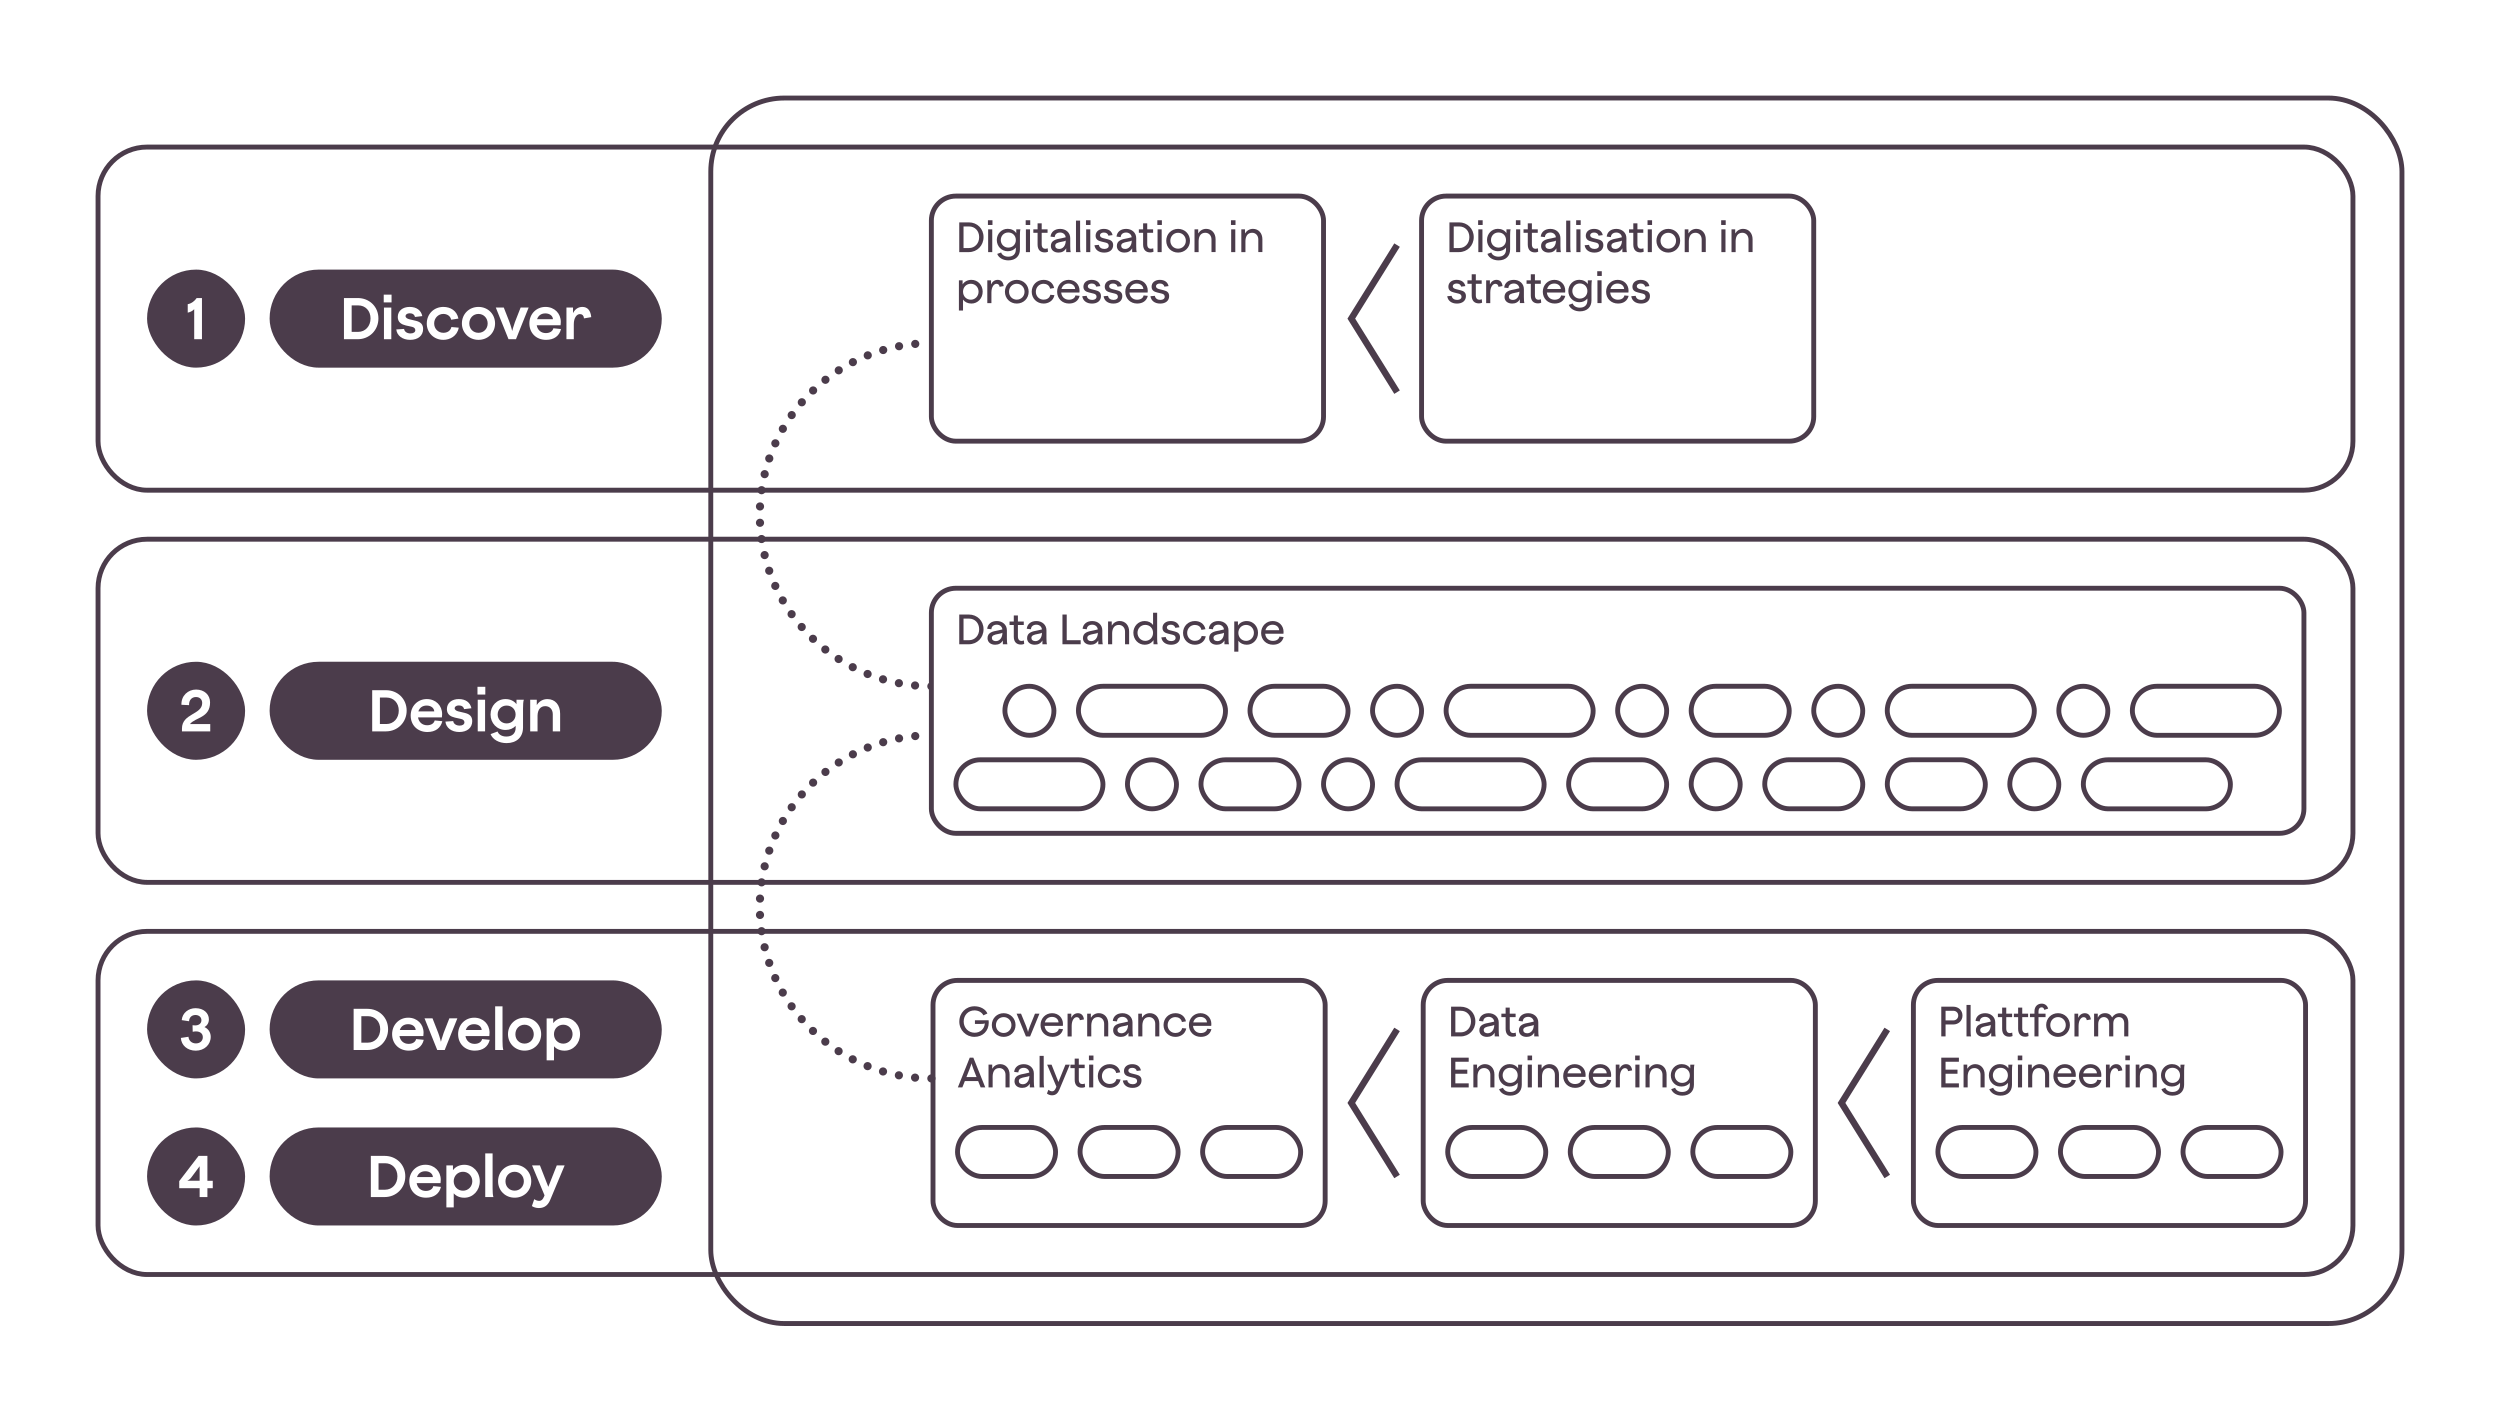 <?xml version="1.0" encoding="UTF-8"?>
<svg id="Ebene_2" data-name="Ebene 2" xmlns="http://www.w3.org/2000/svg" viewBox="0 0 1530 870">
  <defs>
    <style>
      .cls-1, .cls-2, .cls-3, .cls-4 {
        fill: none;
      }

      .cls-5, .cls-2, .cls-3, .cls-4 {
        stroke: #4b3c4b;
      }

      .cls-5, .cls-6 {
        fill: #fff;
      }

      .cls-5, .cls-3 {
        stroke-width: 3px;
      }

      .cls-5, .cls-3, .cls-4 {
        stroke-miterlimit: 10;
      }

      .cls-2 {
        stroke-dasharray: 0 10;
        stroke-linecap: round;
        stroke-linejoin: round;
        stroke-width: 5px;
      }

      .cls-7 {
        fill: #4b3c4b;
      }

      .cls-4 {
        stroke-width: 4px;
      }
    </style>
  </defs>
  <g id="Ebene_1-2" data-name="Ebene 1">
    <rect class="cls-6" width="1530" height="870"/>
    <path class="cls-2" d="M570,420c-57.99,0-105-47.01-105-105s47.01-105,105-105"/>
    <path class="cls-2" d="M570,660c-57.99,0-105-47.01-105-105s47.01-105,105-105"/>
    <rect class="cls-3" x="435" y="60" width="1035" height="750" rx="45" ry="45"/>
    <rect class="cls-3" x="60" y="90" width="1380" height="210" rx="30" ry="30"/>
    <rect class="cls-3" x="60" y="330" width="1380" height="210" rx="30" ry="30"/>
    <rect class="cls-3" x="60" y="570" width="1380" height="210" rx="30" ry="30"/>
    <rect class="cls-5" x="570" y="120" width="240" height="150" rx="15" ry="15"/>
    <rect class="cls-3" x="870" y="120" width="240" height="150" rx="15" ry="15"/>
    <rect class="cls-5" x="570" y="360" width="840" height="150" rx="15" ry="15"/>
    <rect class="cls-3" x="1171" y="600" width="240" height="150" rx="15" ry="15"/>
    <rect class="cls-3" x="871" y="600" width="240" height="150" rx="15" ry="15"/>
    <rect class="cls-3" x="571" y="600" width="240" height="150" rx="15" ry="15"/>
    <rect class="cls-7" x="165" y="165" width="240" height="60" rx="30" ry="30"/>
    <rect class="cls-7" x="90" y="165" width="60" height="60" rx="30" ry="30"/>
    <rect class="cls-7" x="165" y="405" width="240" height="60" rx="30" ry="30"/>
    <rect class="cls-7" x="165" y="600" width="240" height="60" rx="30" ry="30"/>
    <rect class="cls-7" x="165" y="690" width="240" height="60" rx="30" ry="30"/>
    <rect class="cls-7" x="90" y="405" width="60" height="60" rx="30" ry="30"/>
    <rect class="cls-7" x="90" y="600" width="60" height="60" rx="30" ry="30"/>
    <rect class="cls-7" x="90" y="690" width="60" height="60" rx="30" ry="30"/>
    <g>
      <rect class="cls-1" x="195" y="165" width="180" height="60"/>
      <path class="cls-6" d="M210.5,182.4h8.42c7.2,0,12.67,5.33,12.67,12.49s-5.47,12.71-12.67,12.71h-8.42v-25.2ZM219.25,203.1c4.32,0,7.52-3.49,7.52-8.21s-3.17-7.99-7.52-7.99h-4.03v16.2h4.03Z"/>
      <path class="cls-6" d="M234.84,180.32h4.79v4.75h-4.79v-4.75ZM234.98,188.23h4.5v19.37h-4.5v-19.37Z"/>
      <path class="cls-6" d="M242.54,201.62l4.75-.32c.25,1.76,1.91,2.77,3.96,2.77,1.84,0,2.92-.83,2.92-1.98,0-1.08-.76-1.8-2.05-2.09l-3.78-.83c-2.45-.58-4.9-1.8-4.9-5.18,0-3.82,3.06-6.16,7.27-6.16s7.02,2.05,7.74,5.62l-4.5.54c-.29-1.44-1.44-2.27-3.2-2.27-1.62,0-2.56.83-2.56,1.69,0,1.08,1.15,1.69,2.34,1.98l3.96.94c2.66.65,4.46,1.94,4.46,5,0,4.1-3.13,6.66-7.92,6.66s-8.1-2.63-8.5-6.37Z"/>
      <path class="cls-6" d="M261.19,197.95c0-5.76,4.36-10.12,10.15-10.12,4.36,0,8.24,2.3,9.21,7.13l-4.43.72c-.54-2.56-2.81-3.56-4.79-3.56-3.17,0-5.62,2.56-5.62,5.83s2.45,5.72,5.62,5.72c2.2,0,4.28-.97,4.93-3.53l4.5.4c-.94,5.18-5.44,7.45-9.43,7.45-5.76,0-10.15-4.32-10.15-10.04Z"/>
      <path class="cls-6" d="M282.68,197.95c0-5.76,4.39-10.12,10.15-10.12s10.15,4.36,10.15,10.12-4.43,10.04-10.15,10.04-10.15-4.36-10.15-10.04ZM292.83,203.68c3.2,0,5.62-2.48,5.62-5.72s-2.41-5.83-5.62-5.83-5.62,2.48-5.62,5.83,2.41,5.72,5.62,5.72Z"/>
      <path class="cls-6" d="M303.42,188.23h4.9l3.46,8.82c1.08,2.95,1.69,5.54,1.69,5.54,0,0,.61-2.59,1.69-5.54l3.46-8.82h4.9l-7.74,19.37h-4.57l-7.78-19.37Z"/>
      <path class="cls-6" d="M323.97,197.95c0-5.83,4.32-10.12,9.86-10.12s9.39,4,9.39,9.21c0,.58-.07,1.55-.14,2.02h-14.61c.5,2.92,2.63,4.79,5.58,4.79,2.52,0,4.21-1.19,4.61-2.95l4.68.47c-.97,4.14-4.18,6.62-9.14,6.62-6.01,0-10.22-4.18-10.22-10.04ZM338.41,195.36c-.11-2.09-2.02-3.56-4.64-3.56s-4.36,1.37-5.08,3.56h9.72Z"/>
      <path class="cls-6" d="M346.65,188.23h4.03v3.42c1.15-2.38,3.17-3.82,5.72-3.82,3.13,0,5.04,2.12,5.44,6.26l-4.46.76c-.14-1.87-1.19-2.63-2.48-2.63-1.94,0-3.74,2.23-3.74,6.23v9.14h-4.5v-19.37Z"/>
    </g>
    <g>
      <rect class="cls-1" x="105" y="165" width="30" height="60"/>
      <path class="cls-6" d="M114.89,191.33v-5.18c2.12-.29,4.28-1.94,5.47-3.74h3.24v25.2h-4.75v-18.39c-.97,1.08-2.38,1.8-3.96,2.12Z"/>
    </g>
    <g>
      <rect class="cls-1" x="105" y="405" width="30" height="60"/>
      <path class="cls-6" d="M123.74,430.25c0-2.27-1.55-3.67-3.82-3.67-2.56,0-4.36,1.91-4.21,4.97l-4.68-.22c-.18-5.54,3.96-9.32,8.96-9.32s8.57,3.17,8.57,7.88c0,9.57-9.07,9.07-12.31,13.25h12.42v4.46h-17.31v-1.73c0-9.32,12.38-8.42,12.38-15.62Z"/>
    </g>
    <g>
      <rect class="cls-1" x="105" y="600" width="30" height="60"/>
      <path class="cls-6" d="M110.66,635.22l4.68-.72c.18,2.38,2.02,4.07,4.54,4.07s4.25-1.55,4.25-3.82-1.76-3.56-4.32-3.53c-.54,0-1.3.11-1.87.25l-.11-4.03c.65.07,1.12.11,1.66.11,2.05,0,3.78-1.08,3.78-3.17,0-1.87-1.51-3.2-3.64-3.2-2.3,0-3.89,1.55-3.92,3.82l-4.5-.68c.43-4.5,4.18-7.31,8.46-7.31,5.04,0,8.17,3.06,8.17,6.84,0,2.2-1.08,3.82-2.7,4.72,2.48,1.12,3.82,3.46,3.82,5.94,0,4.9-3.96,8.5-9.14,8.5s-8.85-3.28-9.14-7.78Z"/>
    </g>
    <g>
      <rect class="cls-1" x="105" y="690" width="30" height="60"/>
      <path class="cls-6" d="M122.18,727.16h-12.49v-4.32l11.84-15.44h5.4v15.23h3.28v4.54h-3.28v5.44h-4.75v-5.44ZM122.18,722.63v-8.89l-5.22,7.02c-.61.83-1.62,1.58-2.41,1.87h7.63Z"/>
    </g>
    <g>
      <rect class="cls-1" x="585" y="135" width="210" height="105"/>
      <path class="cls-7" d="M587.06,136.09h5.85c5.12,0,9.02,3.82,9.02,9.02s-3.9,9.18-9.02,9.18h-5.85v-18.2ZM593.06,151.8c3.56,0,6.19-2.86,6.19-6.68s-2.6-6.53-6.19-6.53h-3.38v13.21h3.38Z"/>
      <path class="cls-7" d="M604.61,134.79h2.78v2.89h-2.78v-2.89ZM604.74,140.36h2.52v13.94h-2.52v-13.94Z"/>
      <path class="cls-7" d="M610.3,155.38l2.39-.86c.44,1.35,1.98,2.57,4.37,2.57,2.94,0,4.63-1.66,4.63-4.39v-1.2c-1.14,1.46-2.89,2.26-4.99,2.26-3.74,0-6.66-3.04-6.66-6.86s2.89-6.86,6.66-6.86c2.26,0,4.13.94,5.25,2.63v-2.31h2.55c-.23.62-.31,2.26-.31,3.72v8.61c0,4.03-2.68,6.66-7.1,6.66-3.07,0-5.88-1.48-6.79-3.95ZM617.06,151.54c2.68,0,4.63-1.95,4.63-4.63s-1.95-4.63-4.63-4.63-4.58,2.05-4.58,4.63,2,4.63,4.58,4.63Z"/>
      <path class="cls-7" d="M627.72,134.79h2.78v2.89h-2.78v-2.89ZM627.85,140.36h2.52v13.94h-2.52v-13.94Z"/>
      <path class="cls-7" d="M635,149.69v-7.2h-2.6v-2.13h2.6v-3.69h2.52v3.69h3.59v2.13h-3.59v6.99c0,2.05.99,2.78,2.24,2.78.75,0,1.22-.26,1.4-.34l.21,2.13c-.26.13-.96.42-2.03.42-2.68,0-4.34-1.64-4.34-4.78Z"/>
      <path class="cls-7" d="M652.52,151.95c-.96,1.72-2.57,2.63-4.68,2.63-2.89,0-4.71-1.64-4.71-4.03,0-3.46,3.09-4.13,6.5-4.73.86-.16,1.9-.39,2.57-.6-.13-1.64-1.51-2.91-3.38-2.91-1.98,0-3.25,1.07-3.33,2.81l-2.57-.31c.31-2.89,2.57-4.73,5.9-4.73,3.54,0,6.16,2.34,6.16,5.67v4.78c0,1.51.08,3.09.31,3.77h-2.78v-2.34ZM648.18,152.37c2.42,0,4.06-2.11,4.06-5.1v-.03c-.52.36-1.56.57-2.63.75-2.24.42-3.82.86-3.82,2.39,0,1.2.88,1.98,2.39,1.98Z"/>
      <path class="cls-7" d="M658.5,135h2.52v15.55c0,1.48.05,3.09.29,3.74h-2.81v-19.29Z"/>
      <path class="cls-7" d="M664.61,134.79h2.78v2.89h-2.78v-2.89ZM664.74,140.36h2.52v13.94h-2.52v-13.94Z"/>
      <path class="cls-7" d="M669.81,150.08l2.7-.23c.23,1.59,1.59,2.5,3.38,2.5,1.69,0,2.65-.81,2.65-1.95,0-1.04-.62-1.64-1.82-1.92l-2.78-.68c-1.79-.44-3.43-1.2-3.43-3.54,0-2.52,2.08-4.19,5.02-4.19s4.84,1.4,5.36,3.82l-2.55.34c-.29-1.22-1.27-1.92-2.78-1.92s-2.37.78-2.37,1.66c0,1.01.88,1.51,1.95,1.77l2.91.73c1.92.47,3.2,1.38,3.2,3.54,0,2.78-2.08,4.58-5.49,4.58s-5.59-1.82-5.95-4.5Z"/>
      <path class="cls-7" d="M692.9,151.95c-.96,1.72-2.57,2.63-4.68,2.63-2.89,0-4.71-1.64-4.71-4.03,0-3.46,3.09-4.13,6.5-4.73.86-.16,1.9-.39,2.57-.6-.13-1.64-1.51-2.91-3.38-2.91-1.98,0-3.25,1.07-3.33,2.81l-2.57-.31c.31-2.89,2.57-4.73,5.9-4.73,3.54,0,6.16,2.34,6.16,5.67v4.78c0,1.51.08,3.09.31,3.77h-2.78v-2.34ZM688.56,152.37c2.42,0,4.06-2.11,4.06-5.1v-.03c-.52.36-1.56.57-2.63.75-2.24.42-3.82.86-3.82,2.39,0,1.2.88,1.98,2.39,1.98Z"/>
      <path class="cls-7" d="M699.58,149.69v-7.2h-2.6v-2.13h2.6v-3.69h2.52v3.69h3.59v2.13h-3.59v6.99c0,2.05.99,2.78,2.24,2.78.75,0,1.22-.26,1.4-.34l.21,2.13c-.26.13-.96.42-2.03.42-2.68,0-4.34-1.64-4.34-4.78Z"/>
      <path class="cls-7" d="M708.29,134.79h2.78v2.89h-2.78v-2.89ZM708.42,140.36h2.52v13.94h-2.52v-13.94Z"/>
      <path class="cls-7" d="M713.73,147.35c0-4.13,3.15-7.28,7.25-7.28s7.28,3.15,7.28,7.28-3.17,7.23-7.28,7.23-7.25-3.15-7.25-7.23ZM720.98,152.19c2.68,0,4.76-2.11,4.76-4.84s-2.08-4.89-4.76-4.89-4.73,2.11-4.73,4.89,2.05,4.84,4.73,4.84Z"/>
      <path class="cls-7" d="M737.62,142.46c-2.39,0-3.95,1.64-4.06,4.94v6.89h-2.52v-13.94h2.26v2.52c1.04-1.72,2.78-2.81,4.86-2.81,3.43,0,5.77,2.65,5.77,6.34v7.88h-2.5v-7.72c0-2.39-1.56-4.11-3.82-4.11Z"/>
      <path class="cls-7" d="M753.35,134.79h2.78v2.89h-2.78v-2.89ZM753.48,140.36h2.52v13.94h-2.52v-13.94Z"/>
      <path class="cls-7" d="M766.27,142.46c-2.39,0-3.95,1.64-4.06,4.94v6.89h-2.52v-13.94h2.26v2.52c1.04-1.72,2.78-2.81,4.86-2.81,3.43,0,5.77,2.65,5.77,6.34v7.88h-2.5v-7.72c0-2.39-1.56-4.11-3.82-4.11Z"/>
      <path class="cls-7" d="M589.37,183.36v6.68h-2.52v-18.49h2.26v2.5c1.14-1.77,3.07-2.78,5.43-2.78,3.87,0,6.86,3.17,6.86,7.23s-3.02,7.28-6.86,7.28c-2.21,0-4.03-.88-5.17-2.42ZM594.13,183.41c2.68,0,4.76-2.18,4.76-4.91s-2.08-4.84-4.76-4.84-4.76,2.05-4.76,4.84,2,4.91,4.76,4.91Z"/>
      <path class="cls-7" d="M604.22,171.55h2.29v2.55c.81-1.79,2.26-2.83,4.06-2.83,2.08,0,3.38,1.35,3.69,3.8l-2.5.47c-.13-1.22-.88-1.85-1.92-1.85-1.51,0-3.09,1.82-3.09,5.36v6.45h-2.52v-13.94Z"/>
      <path class="cls-7" d="M615.01,178.55c0-4.13,3.15-7.28,7.25-7.28s7.28,3.15,7.28,7.28-3.17,7.23-7.28,7.23-7.25-3.15-7.25-7.23ZM622.26,183.39c2.68,0,4.76-2.11,4.76-4.84s-2.08-4.89-4.76-4.89-4.73,2.11-4.73,4.89,2.05,4.84,4.73,4.84Z"/>
      <path class="cls-7" d="M631.41,178.55c0-4.13,3.12-7.28,7.25-7.28,2.99,0,5.75,1.56,6.47,4.99l-2.47.42c-.44-2.18-2.31-3.02-4-3.02-2.68,0-4.73,2.13-4.73,4.89s2.05,4.84,4.73,4.84c1.82,0,3.64-.83,4.16-2.99l2.5.23c-.73,3.64-3.85,5.15-6.66,5.15-4.11,0-7.25-3.15-7.25-7.23Z"/>
      <path class="cls-7" d="M646.96,178.52c0-4.13,3.09-7.25,7.05-7.25s6.68,2.89,6.68,6.63c0,.31-.03.88-.08,1.14h-11.15c.26,2.71,2.18,4.39,4.71,4.39,2.13,0,3.64-.94,4-2.63l2.57.26c-.73,2.96-3.02,4.71-6.5,4.71-4.19,0-7.28-3.02-7.28-7.25ZM657.99,176.88c-.08-1.9-1.69-3.35-4-3.35s-3.85,1.33-4.37,3.35h8.37Z"/>
      <path class="cls-7" d="M662.35,181.28l2.7-.23c.23,1.59,1.59,2.5,3.38,2.5,1.69,0,2.65-.81,2.65-1.95,0-1.04-.62-1.64-1.82-1.92l-2.78-.68c-1.79-.44-3.43-1.2-3.43-3.54,0-2.52,2.08-4.19,5.02-4.19s4.84,1.4,5.36,3.82l-2.55.34c-.29-1.22-1.27-1.92-2.78-1.92s-2.37.78-2.37,1.66c0,1.01.88,1.51,1.95,1.77l2.91.73c1.92.47,3.2,1.38,3.2,3.54,0,2.78-2.08,4.58-5.49,4.58s-5.59-1.82-5.95-4.5Z"/>
      <path class="cls-7" d="M675.41,181.28l2.7-.23c.23,1.59,1.59,2.5,3.38,2.5,1.69,0,2.65-.81,2.65-1.95,0-1.04-.62-1.64-1.82-1.92l-2.78-.68c-1.79-.44-3.43-1.2-3.43-3.54,0-2.52,2.08-4.19,5.02-4.19s4.84,1.4,5.36,3.82l-2.55.34c-.29-1.22-1.27-1.92-2.78-1.92s-2.37.78-2.37,1.66c0,1.01.88,1.51,1.95,1.77l2.91.73c1.92.47,3.2,1.38,3.2,3.54,0,2.78-2.08,4.58-5.49,4.58s-5.59-1.82-5.95-4.5Z"/>
      <path class="cls-7" d="M688.69,178.52c0-4.13,3.09-7.25,7.05-7.25s6.68,2.89,6.68,6.63c0,.31-.03.88-.08,1.14h-11.16c.26,2.71,2.18,4.39,4.71,4.39,2.13,0,3.64-.94,4-2.63l2.57.26c-.73,2.96-3.02,4.71-6.5,4.71-4.19,0-7.28-3.02-7.28-7.25ZM699.72,176.88c-.08-1.9-1.69-3.35-4-3.35s-3.85,1.33-4.37,3.35h8.37Z"/>
      <path class="cls-7" d="M704.08,181.28l2.7-.23c.23,1.59,1.59,2.5,3.38,2.5,1.69,0,2.65-.81,2.65-1.95,0-1.04-.62-1.64-1.82-1.92l-2.78-.68c-1.79-.44-3.43-1.2-3.43-3.54,0-2.52,2.08-4.19,5.02-4.19s4.84,1.4,5.36,3.82l-2.55.34c-.29-1.22-1.27-1.92-2.78-1.92s-2.37.78-2.37,1.66c0,1.01.88,1.51,1.95,1.77l2.91.73c1.92.47,3.2,1.38,3.2,3.54,0,2.78-2.08,4.58-5.49,4.58s-5.59-1.82-5.95-4.5Z"/>
    </g>
    <g>
      <rect class="cls-1" x="585" y="375" width="345" height="45"/>
      <path class="cls-7" d="M587.06,376.09h5.85c5.12,0,9.02,3.82,9.02,9.02s-3.9,9.18-9.02,9.18h-5.85v-18.2ZM593.06,391.8c3.56,0,6.19-2.86,6.19-6.68s-2.6-6.53-6.19-6.53h-3.38v13.21h3.38Z"/>
      <path class="cls-7" d="M613.76,391.95c-.96,1.72-2.57,2.63-4.68,2.63-2.89,0-4.71-1.64-4.71-4.03,0-3.46,3.09-4.13,6.5-4.73.86-.16,1.9-.39,2.57-.6-.13-1.64-1.51-2.91-3.38-2.91-1.98,0-3.25,1.07-3.33,2.81l-2.57-.31c.31-2.89,2.57-4.73,5.9-4.73,3.54,0,6.16,2.34,6.16,5.67v4.78c0,1.51.08,3.09.31,3.77h-2.78v-2.34ZM609.42,392.37c2.42,0,4.06-2.11,4.06-5.1v-.03c-.52.36-1.56.57-2.63.75-2.24.42-3.82.86-3.82,2.39,0,1.2.88,1.98,2.39,1.98Z"/>
      <path class="cls-7" d="M620.44,389.69v-7.2h-2.6v-2.13h2.6v-3.69h2.52v3.69h3.59v2.13h-3.59v6.99c0,2.05.99,2.78,2.24,2.78.75,0,1.22-.26,1.4-.34l.21,2.13c-.26.13-.96.42-2.03.42-2.68,0-4.34-1.64-4.34-4.78Z"/>
      <path class="cls-7" d="M637.97,391.95c-.96,1.72-2.57,2.63-4.68,2.63-2.89,0-4.71-1.64-4.71-4.03,0-3.46,3.09-4.13,6.5-4.73.86-.16,1.9-.39,2.57-.6-.13-1.64-1.51-2.91-3.38-2.91-1.98,0-3.25,1.07-3.33,2.81l-2.57-.31c.31-2.89,2.57-4.73,5.9-4.73,3.54,0,6.16,2.34,6.16,5.67v4.78c0,1.51.08,3.09.31,3.77h-2.78v-2.34ZM633.62,392.37c2.42,0,4.06-2.11,4.06-5.1v-.03c-.52.36-1.56.57-2.63.75-2.24.42-3.82.86-3.82,2.39,0,1.2.88,1.98,2.39,1.98Z"/>
      <path class="cls-7" d="M650.21,376.09h2.63v15.71h8.53v2.5h-11.15v-18.2Z"/>
      <path class="cls-7" d="M672.15,391.95c-.96,1.72-2.57,2.63-4.68,2.63-2.89,0-4.71-1.64-4.71-4.03,0-3.46,3.09-4.13,6.5-4.73.86-.16,1.9-.39,2.57-.6-.13-1.64-1.51-2.91-3.38-2.91-1.98,0-3.25,1.07-3.33,2.81l-2.57-.31c.31-2.89,2.57-4.73,5.9-4.73,3.54,0,6.16,2.34,6.16,5.67v4.78c0,1.51.08,3.09.31,3.77h-2.78v-2.34ZM667.81,392.37c2.42,0,4.06-2.11,4.06-5.1v-.03c-.52.36-1.56.57-2.63.75-2.24.42-3.82.86-3.82,2.39,0,1.2.88,1.98,2.39,1.98Z"/>
      <path class="cls-7" d="M684.71,382.46c-2.39,0-3.95,1.64-4.06,4.94v6.89h-2.52v-13.94h2.26v2.52c1.04-1.72,2.78-2.81,4.86-2.81,3.43,0,5.77,2.65,5.77,6.34v7.88h-2.5v-7.72c0-2.39-1.56-4.11-3.82-4.11Z"/>
      <path class="cls-7" d="M693.61,387.3c0-4.06,3.02-7.23,6.89-7.23,2.21,0,4.03.86,5.17,2.42v-7.49h2.5v15.55c0,1.48.08,3.09.29,3.74h-2.52v-2.55c-1.12,1.79-3.04,2.83-5.43,2.83-3.85,0-6.89-3.2-6.89-7.28ZM700.91,392.21c2.73,0,4.76-2.08,4.76-4.92s-2.03-4.86-4.76-4.86-4.76,2.16-4.76,4.86,2.08,4.92,4.76,4.92Z"/>
      <path class="cls-7" d="M710.74,390.08l2.7-.23c.23,1.59,1.59,2.5,3.38,2.5,1.69,0,2.65-.81,2.65-1.95,0-1.04-.62-1.64-1.82-1.92l-2.78-.68c-1.79-.44-3.43-1.2-3.43-3.54,0-2.52,2.08-4.19,5.02-4.19s4.84,1.4,5.36,3.82l-2.55.34c-.29-1.22-1.27-1.92-2.78-1.92s-2.37.78-2.37,1.66c0,1.01.88,1.51,1.95,1.77l2.91.73c1.92.47,3.2,1.38,3.2,3.54,0,2.78-2.08,4.58-5.49,4.58s-5.59-1.82-5.95-4.5Z"/>
      <path class="cls-7" d="M724.02,387.35c0-4.13,3.12-7.28,7.25-7.28,2.99,0,5.75,1.56,6.47,4.99l-2.47.42c-.44-2.18-2.31-3.02-4-3.02-2.68,0-4.73,2.13-4.73,4.89s2.05,4.84,4.73,4.84c1.82,0,3.64-.83,4.16-2.99l2.5.23c-.73,3.64-3.85,5.15-6.66,5.15-4.11,0-7.25-3.15-7.25-7.23Z"/>
      <path class="cls-7" d="M749.37,391.95c-.96,1.72-2.57,2.63-4.68,2.63-2.89,0-4.71-1.64-4.71-4.03,0-3.46,3.09-4.13,6.5-4.73.86-.16,1.9-.39,2.57-.6-.13-1.64-1.51-2.91-3.38-2.91-1.98,0-3.25,1.07-3.33,2.81l-2.57-.31c.31-2.89,2.57-4.73,5.9-4.73,3.54,0,6.16,2.34,6.16,5.67v4.78c0,1.51.08,3.09.31,3.77h-2.78v-2.34ZM745.03,392.37c2.42,0,4.06-2.11,4.06-5.1v-.03c-.52.36-1.56.57-2.63.75-2.24.42-3.82.86-3.82,2.39,0,1.2.88,1.98,2.39,1.98Z"/>
      <path class="cls-7" d="M757.88,392.16v6.68h-2.52v-18.49h2.26v2.5c1.14-1.77,3.07-2.78,5.43-2.78,3.88,0,6.86,3.17,6.86,7.23s-3.02,7.28-6.86,7.28c-2.21,0-4.03-.88-5.17-2.42ZM762.63,392.21c2.68,0,4.76-2.18,4.76-4.92s-2.08-4.84-4.76-4.84-4.76,2.05-4.76,4.84,2,4.92,4.76,4.92Z"/>
      <path class="cls-7" d="M771.81,387.32c0-4.13,3.09-7.25,7.05-7.25s6.68,2.89,6.68,6.63c0,.31-.03.88-.08,1.14h-11.16c.26,2.7,2.18,4.39,4.71,4.39,2.13,0,3.64-.94,4-2.63l2.57.26c-.73,2.96-3.02,4.71-6.5,4.71-4.19,0-7.28-3.02-7.28-7.25ZM782.84,385.69c-.08-1.9-1.69-3.35-4-3.35s-3.85,1.33-4.37,3.35h8.37Z"/>
    </g>
    <g>
      <rect class="cls-1" x="586" y="615" width="225" height="60"/>
      <path class="cls-7" d="M587.1,625.17c0-5.28,4.03-9.33,9.31-9.33,3.64,0,6.84,1.85,7.88,4.42l-2.47,1.14c-.83-1.85-3.04-3.04-5.46-3.04-3.77,0-6.58,2.91-6.58,6.81s2.89,6.86,6.73,6.86c3.38,0,6.01-2.37,6.21-5.72-.62.31-1.82.34-2.68.34h-3.38v-2.26h8.37c.03.26.08.88.08,1.46,0,5.07-3.61,8.71-8.76,8.71s-9.26-4.08-9.26-9.39Z"/>
      <path class="cls-7" d="M606.99,627.35c0-4.13,3.15-7.28,7.25-7.28s7.28,3.15,7.28,7.28-3.17,7.23-7.28,7.23-7.25-3.15-7.25-7.23ZM614.24,632.19c2.68,0,4.76-2.11,4.76-4.84s-2.08-4.89-4.76-4.89-4.73,2.11-4.73,4.89,2.05,4.84,4.73,4.84Z"/>
      <path class="cls-7" d="M622.17,620.36h2.7l3.12,7.62c.78,2,1.17,3.59,1.17,3.59,0,0,.39-1.59,1.17-3.59l3.09-7.62h2.73l-5.72,13.94h-2.55l-5.72-13.94Z"/>
      <path class="cls-7" d="M636.81,627.32c0-4.13,3.09-7.25,7.05-7.25s6.68,2.89,6.68,6.63c0,.31-.03.88-.08,1.14h-11.16c.26,2.7,2.18,4.39,4.71,4.39,2.13,0,3.64-.94,4-2.63l2.57.26c-.73,2.96-3.02,4.71-6.5,4.71-4.19,0-7.28-3.02-7.28-7.25ZM647.83,625.69c-.08-1.9-1.69-3.35-4-3.35s-3.85,1.33-4.37,3.35h8.37Z"/>
      <path class="cls-7" d="M653.34,620.36h2.29v2.55c.81-1.79,2.26-2.83,4.06-2.83,2.08,0,3.38,1.35,3.69,3.8l-2.5.47c-.13-1.22-.88-1.85-1.92-1.85-1.51,0-3.09,1.82-3.09,5.36v6.45h-2.52v-13.94Z"/>
      <path class="cls-7" d="M671.93,622.46c-2.39,0-3.95,1.64-4.06,4.94v6.89h-2.52v-13.94h2.26v2.52c1.04-1.72,2.78-2.81,4.86-2.81,3.43,0,5.77,2.65,5.77,6.34v7.88h-2.5v-7.72c0-2.39-1.56-4.11-3.82-4.11Z"/>
      <path class="cls-7" d="M690.63,631.95c-.96,1.72-2.57,2.63-4.68,2.63-2.89,0-4.71-1.64-4.71-4.03,0-3.46,3.09-4.13,6.5-4.73.86-.16,1.9-.39,2.57-.6-.13-1.64-1.51-2.91-3.38-2.91-1.98,0-3.25,1.07-3.33,2.81l-2.57-.31c.31-2.89,2.57-4.73,5.9-4.73,3.54,0,6.16,2.34,6.16,5.67v4.78c0,1.51.08,3.09.31,3.77h-2.78v-2.34ZM686.28,632.37c2.42,0,4.06-2.11,4.06-5.1v-.03c-.52.36-1.56.57-2.63.75-2.24.42-3.82.86-3.82,2.39,0,1.2.88,1.98,2.39,1.98Z"/>
      <path class="cls-7" d="M703.19,622.46c-2.39,0-3.95,1.64-4.06,4.94v6.89h-2.52v-13.94h2.26v2.52c1.04-1.72,2.78-2.81,4.86-2.81,3.43,0,5.77,2.65,5.77,6.34v7.88h-2.5v-7.72c0-2.39-1.56-4.11-3.82-4.11Z"/>
      <path class="cls-7" d="M712.08,627.35c0-4.13,3.12-7.28,7.25-7.28,2.99,0,5.75,1.56,6.47,4.99l-2.47.42c-.44-2.18-2.31-3.02-4-3.02-2.68,0-4.73,2.13-4.73,4.89s2.05,4.84,4.73,4.84c1.82,0,3.64-.83,4.16-2.99l2.5.23c-.73,3.64-3.85,5.15-6.66,5.15-4.11,0-7.25-3.15-7.25-7.23Z"/>
      <path class="cls-7" d="M727.62,627.32c0-4.13,3.09-7.25,7.05-7.25s6.68,2.89,6.68,6.63c0,.31-.03.88-.08,1.14h-11.15c.26,2.7,2.18,4.39,4.71,4.39,2.13,0,3.64-.94,4-2.63l2.57.26c-.73,2.96-3.02,4.71-6.5,4.71-4.19,0-7.28-3.02-7.28-7.25ZM738.65,625.69c-.08-1.9-1.69-3.35-4-3.35s-3.85,1.33-4.37,3.35h8.37Z"/>
      <path class="cls-7" d="M593.47,647.29h2.21l7.31,18.2h-2.83l-1.53-3.88h-8.14l-1.53,3.88h-2.76l7.28-18.2ZM597.65,659.17l-1.9-4.84c-.78-2-1.17-3.56-1.17-3.56,0,0-.44,1.56-1.22,3.56l-1.92,4.84h6.21Z"/>
      <path class="cls-7" d="M611.56,653.66c-2.39,0-3.95,1.64-4.06,4.94v6.89h-2.52v-13.94h2.26v2.52c1.04-1.72,2.78-2.81,4.86-2.81,3.43,0,5.77,2.65,5.77,6.34v7.88h-2.5v-7.72c0-2.39-1.56-4.11-3.82-4.11Z"/>
      <path class="cls-7" d="M630.26,663.15c-.96,1.72-2.57,2.63-4.68,2.63-2.89,0-4.71-1.64-4.71-4.03,0-3.46,3.09-4.13,6.5-4.73.86-.16,1.9-.39,2.57-.6-.13-1.64-1.51-2.91-3.38-2.91-1.98,0-3.25,1.07-3.33,2.81l-2.57-.31c.31-2.89,2.57-4.73,5.9-4.73,3.54,0,6.16,2.34,6.16,5.67v4.78c0,1.51.08,3.09.31,3.77h-2.78v-2.34ZM625.91,663.57c2.42,0,4.06-2.11,4.06-5.1v-.03c-.52.36-1.56.57-2.63.75-2.24.42-3.82.86-3.82,2.39,0,1.2.88,1.98,2.39,1.98Z"/>
      <path class="cls-7" d="M636.23,646.2h2.52v15.55c0,1.48.05,3.09.29,3.74h-2.81v-19.29Z"/>
      <path class="cls-7" d="M640.73,669.24l.88-2.29c.62.49,1.4.94,2.29.94,1.07,0,1.69-.75,2.18-1.82l.44-1.01-5.67-13.5h2.7l4.21,10.61,4.29-10.61h2.68l-6.42,15.34c-.83,2-2.11,3.43-4.5,3.43-1.27,0-2.37-.49-3.09-1.09Z"/>
      <path class="cls-7" d="M657.71,660.89v-7.2h-2.6v-2.13h2.6v-3.69h2.52v3.69h3.59v2.13h-3.59v6.99c0,2.05.99,2.78,2.24,2.78.75,0,1.22-.26,1.4-.34l.21,2.13c-.26.13-.96.42-2.03.42-2.68,0-4.34-1.64-4.34-4.78Z"/>
      <path class="cls-7" d="M666.42,645.99h2.78v2.89h-2.78v-2.89ZM666.55,651.55h2.52v13.94h-2.52v-13.94Z"/>
      <path class="cls-7" d="M671.86,658.55c0-4.13,3.12-7.28,7.25-7.28,2.99,0,5.75,1.56,6.47,4.99l-2.47.42c-.44-2.18-2.31-3.02-4-3.02-2.68,0-4.73,2.13-4.73,4.89s2.05,4.84,4.73,4.84c1.82,0,3.64-.83,4.16-2.99l2.5.23c-.73,3.64-3.85,5.15-6.66,5.15-4.11,0-7.25-3.15-7.25-7.23Z"/>
      <path class="cls-7" d="M687.17,661.28l2.7-.23c.23,1.59,1.59,2.5,3.38,2.5,1.69,0,2.65-.81,2.65-1.95,0-1.04-.62-1.64-1.82-1.92l-2.78-.68c-1.79-.44-3.43-1.2-3.43-3.54,0-2.52,2.08-4.19,5.02-4.19s4.84,1.4,5.36,3.82l-2.55.34c-.29-1.22-1.27-1.92-2.78-1.92s-2.37.78-2.37,1.66c0,1.01.88,1.51,1.95,1.77l2.91.73c1.92.47,3.2,1.38,3.2,3.54,0,2.78-2.08,4.58-5.49,4.58s-5.59-1.82-5.95-4.5Z"/>
    </g>
    <g>
      <rect class="cls-1" x="886" y="615" width="225" height="60"/>
      <path class="cls-7" d="M888.06,616.09h5.85c5.12,0,9.02,3.82,9.02,9.02s-3.9,9.18-9.02,9.18h-5.85v-18.2ZM894.06,631.8c3.56,0,6.19-2.86,6.19-6.68s-2.6-6.53-6.19-6.53h-3.38v13.21h3.38Z"/>
      <path class="cls-7" d="M914.76,631.95c-.96,1.72-2.57,2.63-4.68,2.63-2.89,0-4.71-1.64-4.71-4.03,0-3.46,3.09-4.13,6.5-4.73.86-.16,1.9-.39,2.57-.6-.13-1.64-1.51-2.91-3.38-2.91-1.98,0-3.25,1.07-3.33,2.81l-2.57-.31c.31-2.89,2.57-4.73,5.9-4.73,3.54,0,6.16,2.34,6.16,5.67v4.78c0,1.51.08,3.09.31,3.77h-2.78v-2.34ZM910.42,632.37c2.42,0,4.06-2.11,4.06-5.1v-.03c-.52.36-1.56.57-2.63.75-2.24.42-3.82.86-3.82,2.39,0,1.2.88,1.98,2.39,1.98Z"/>
      <path class="cls-7" d="M921.44,629.69v-7.2h-2.6v-2.13h2.6v-3.69h2.52v3.69h3.59v2.13h-3.59v6.99c0,2.05.99,2.78,2.24,2.78.75,0,1.22-.26,1.4-.34l.21,2.13c-.26.13-.96.42-2.03.42-2.68,0-4.34-1.64-4.34-4.78Z"/>
      <path class="cls-7" d="M938.97,631.95c-.96,1.72-2.57,2.63-4.68,2.63-2.89,0-4.71-1.64-4.71-4.03,0-3.46,3.09-4.13,6.5-4.73.86-.16,1.9-.39,2.57-.6-.13-1.64-1.51-2.91-3.38-2.91-1.98,0-3.25,1.07-3.33,2.81l-2.57-.31c.31-2.89,2.57-4.73,5.9-4.73,3.54,0,6.16,2.34,6.16,5.67v4.78c0,1.51.08,3.09.31,3.77h-2.78v-2.34ZM934.62,632.37c2.42,0,4.06-2.11,4.06-5.1v-.03c-.52.36-1.56.57-2.63.75-2.24.42-3.82.86-3.82,2.39,0,1.2.88,1.98,2.39,1.98Z"/>
      <path class="cls-7" d="M888.06,647.29h10.79v2.5h-8.17v4.84h7.31v2.5h-7.31v5.88h8.17v2.5h-10.79v-18.2Z"/>
      <path class="cls-7" d="M908.28,653.66c-2.39,0-3.95,1.64-4.06,4.94v6.89h-2.52v-13.94h2.26v2.52c1.04-1.72,2.78-2.81,4.86-2.81,3.43,0,5.77,2.65,5.77,6.34v7.88h-2.5v-7.72c0-2.39-1.56-4.11-3.82-4.11Z"/>
      <path class="cls-7" d="M917.44,666.58l2.39-.86c.44,1.35,1.98,2.57,4.37,2.57,2.94,0,4.63-1.66,4.63-4.39v-1.2c-1.14,1.46-2.89,2.26-4.99,2.26-3.74,0-6.66-3.04-6.66-6.86s2.89-6.86,6.66-6.86c2.26,0,4.13.94,5.25,2.63v-2.31h2.55c-.23.62-.31,2.26-.31,3.72v8.61c0,4.03-2.68,6.66-7.1,6.66-3.07,0-5.88-1.48-6.79-3.95ZM924.2,662.74c2.68,0,4.63-1.95,4.63-4.63s-1.95-4.63-4.63-4.63-4.58,2.05-4.58,4.63,2,4.63,4.58,4.63Z"/>
      <path class="cls-7" d="M934.86,645.99h2.78v2.89h-2.78v-2.89ZM934.99,651.55h2.52v13.94h-2.52v-13.94Z"/>
      <path class="cls-7" d="M947.78,653.66c-2.39,0-3.95,1.64-4.06,4.94v6.89h-2.52v-13.94h2.26v2.52c1.04-1.72,2.78-2.81,4.86-2.81,3.43,0,5.77,2.65,5.77,6.34v7.88h-2.5v-7.72c0-2.39-1.56-4.11-3.82-4.11Z"/>
      <path class="cls-7" d="M956.67,658.52c0-4.13,3.09-7.25,7.05-7.25s6.68,2.89,6.68,6.63c0,.31-.03.88-.08,1.14h-11.16c.26,2.71,2.18,4.39,4.71,4.39,2.13,0,3.64-.94,4-2.63l2.57.26c-.73,2.96-3.02,4.71-6.5,4.71-4.19,0-7.28-3.02-7.28-7.25ZM967.69,656.88c-.08-1.9-1.69-3.35-4-3.35s-3.85,1.33-4.37,3.35h8.37Z"/>
      <path class="cls-7" d="M972.3,658.52c0-4.13,3.09-7.25,7.05-7.25s6.68,2.89,6.68,6.63c0,.31-.03.88-.08,1.14h-11.15c.26,2.71,2.18,4.39,4.71,4.39,2.13,0,3.64-.94,4-2.63l2.57.26c-.73,2.96-3.02,4.71-6.5,4.71-4.19,0-7.28-3.02-7.28-7.25ZM983.32,656.88c-.08-1.9-1.69-3.35-4-3.35s-3.85,1.33-4.37,3.35h8.37Z"/>
      <path class="cls-7" d="M988.83,651.55h2.29v2.55c.81-1.79,2.26-2.83,4.06-2.83,2.08,0,3.38,1.35,3.69,3.8l-2.5.47c-.13-1.22-.88-1.85-1.92-1.85-1.51,0-3.09,1.82-3.09,5.36v6.45h-2.52v-13.94Z"/>
      <path class="cls-7" d="M1000.71,645.99h2.78v2.89h-2.78v-2.89ZM1000.84,651.55h2.52v13.94h-2.52v-13.94Z"/>
      <path class="cls-7" d="M1013.64,653.66c-2.39,0-3.95,1.64-4.06,4.94v6.89h-2.52v-13.94h2.26v2.52c1.04-1.72,2.78-2.81,4.86-2.81,3.43,0,5.77,2.65,5.77,6.34v7.88h-2.5v-7.72c0-2.39-1.56-4.11-3.82-4.11Z"/>
      <path class="cls-7" d="M1022.79,666.58l2.39-.86c.44,1.35,1.98,2.57,4.37,2.57,2.94,0,4.63-1.66,4.63-4.39v-1.2c-1.14,1.46-2.89,2.26-4.99,2.26-3.74,0-6.66-3.04-6.66-6.86s2.89-6.86,6.66-6.86c2.26,0,4.13.94,5.25,2.63v-2.31h2.55c-.23.62-.31,2.26-.31,3.72v8.61c0,4.03-2.68,6.66-7.1,6.66-3.07,0-5.88-1.48-6.79-3.95ZM1029.55,662.74c2.68,0,4.63-1.95,4.63-4.63s-1.95-4.63-4.63-4.63-4.58,2.05-4.58,4.63,2,4.63,4.58,4.63Z"/>
    </g>
    <g>
      <rect class="cls-1" x="1186" y="615" width="225" height="60"/>
      <path class="cls-7" d="M1188.06,616.09h7.36c3.22,0,5.62,2.31,5.62,5.43s-2.39,5.46-5.62,5.46h-4.73v7.31h-2.63v-18.2ZM1195.42,624.49c1.72,0,3.02-1.27,3.02-2.96s-1.3-2.94-3.02-2.94h-4.73v5.9h4.73Z"/>
      <path class="cls-7" d="M1203.5,615h2.52v15.55c0,1.48.05,3.09.29,3.74h-2.81v-19.29Z"/>
      <path class="cls-7" d="M1218.63,631.95c-.96,1.72-2.57,2.63-4.68,2.63-2.89,0-4.71-1.64-4.71-4.03,0-3.46,3.09-4.13,6.5-4.73.86-.16,1.9-.39,2.57-.6-.13-1.64-1.51-2.91-3.38-2.91-1.98,0-3.25,1.07-3.33,2.81l-2.57-.31c.31-2.89,2.57-4.73,5.9-4.73,3.54,0,6.16,2.34,6.16,5.67v4.78c0,1.51.08,3.09.31,3.77h-2.78v-2.34ZM1214.29,632.37c2.42,0,4.06-2.11,4.06-5.1v-.03c-.52.36-1.56.57-2.63.75-2.24.42-3.82.86-3.82,2.39,0,1.2.88,1.98,2.39,1.98Z"/>
      <path class="cls-7" d="M1225.31,629.69v-7.2h-2.6v-2.13h2.6v-3.69h2.52v3.69h3.59v2.13h-3.59v6.99c0,2.05.99,2.78,2.24,2.78.75,0,1.22-.26,1.4-.34l.21,2.13c-.26.13-.96.42-2.03.42-2.68,0-4.34-1.64-4.34-4.78Z"/>
      <path class="cls-7" d="M1235.09,629.69v-7.2h-2.6v-2.13h2.6v-3.69h2.52v3.69h3.59v2.13h-3.59v6.99c0,2.05.99,2.78,2.24,2.78.75,0,1.22-.26,1.4-.34l.21,2.13c-.26.13-.96.42-2.03.42-2.68,0-4.34-1.64-4.34-4.78Z"/>
      <path class="cls-7" d="M1249.52,614.22c1.77,0,3.38,1.01,3.95,3.04l-2.37.78c-.21-1.01-.78-1.56-1.59-1.56-1.22,0-1.95.88-1.95,2.5v1.38h4.32v2.13h-4.32v11.8h-2.47v-11.8h-2.76v-2.13h2.76v-1.38c0-3.15,2.05-4.76,4.42-4.76Z"/>
      <path class="cls-7" d="M1252.25,627.35c0-4.13,3.15-7.28,7.25-7.28s7.28,3.15,7.28,7.28-3.17,7.23-7.28,7.23-7.25-3.15-7.25-7.23ZM1259.5,632.19c2.68,0,4.76-2.11,4.76-4.84s-2.08-4.89-4.76-4.89-4.73,2.11-4.73,4.89,2.05,4.84,4.73,4.84Z"/>
      <path class="cls-7" d="M1269.56,620.36h2.29v2.55c.81-1.79,2.26-2.83,4.06-2.83,2.08,0,3.38,1.35,3.69,3.8l-2.5.47c-.13-1.22-.88-1.85-1.92-1.85-1.51,0-3.09,1.82-3.09,5.36v6.45h-2.52v-13.94Z"/>
      <path class="cls-7" d="M1287.51,622.46c-1.74,0-3.41,1.43-3.41,4.34v7.49h-2.52v-13.94h2.26v2.47c.7-1.59,2.24-2.76,4.45-2.76s3.56,1.04,4.34,2.63c.86-1.48,2.5-2.63,4.76-2.63,3.09,0,5.15,2.21,5.15,5.8v8.42h-2.52v-7.9c0-2.44-1.27-3.93-3.28-3.93-1.74,0-3.41,1.17-3.41,3.93v7.9h-2.52v-7.9c0-2.73-1.59-3.93-3.3-3.93Z"/>
      <path class="cls-7" d="M1188.06,647.29h10.79v2.5h-8.17v4.84h7.31v2.5h-7.31v5.88h8.17v2.5h-10.79v-18.2Z"/>
      <path class="cls-7" d="M1208.28,653.66c-2.39,0-3.95,1.64-4.06,4.94v6.89h-2.52v-13.94h2.26v2.52c1.04-1.72,2.78-2.81,4.86-2.81,3.43,0,5.77,2.65,5.77,6.34v7.88h-2.5v-7.72c0-2.39-1.56-4.11-3.82-4.11Z"/>
      <path class="cls-7" d="M1217.44,666.58l2.39-.86c.44,1.35,1.98,2.57,4.37,2.57,2.94,0,4.63-1.66,4.63-4.39v-1.2c-1.14,1.46-2.89,2.26-4.99,2.26-3.74,0-6.66-3.04-6.66-6.86s2.89-6.86,6.66-6.86c2.26,0,4.13.94,5.25,2.63v-2.31h2.55c-.23.62-.31,2.26-.31,3.72v8.61c0,4.03-2.68,6.66-7.1,6.66-3.07,0-5.88-1.48-6.79-3.95ZM1224.2,662.74c2.68,0,4.63-1.95,4.63-4.63s-1.95-4.63-4.63-4.63-4.58,2.05-4.58,4.63,2,4.63,4.58,4.63Z"/>
      <path class="cls-7" d="M1234.86,645.99h2.78v2.89h-2.78v-2.89ZM1234.99,651.55h2.52v13.94h-2.52v-13.94Z"/>
      <path class="cls-7" d="M1247.78,653.66c-2.39,0-3.95,1.64-4.06,4.94v6.89h-2.52v-13.94h2.26v2.52c1.04-1.72,2.78-2.81,4.86-2.81,3.43,0,5.77,2.65,5.77,6.34v7.88h-2.5v-7.72c0-2.39-1.56-4.11-3.82-4.11Z"/>
      <path class="cls-7" d="M1256.67,658.52c0-4.13,3.09-7.25,7.05-7.25s6.68,2.89,6.68,6.63c0,.31-.03.88-.08,1.14h-11.16c.26,2.71,2.18,4.39,4.71,4.39,2.13,0,3.64-.94,4-2.63l2.57.26c-.73,2.96-3.02,4.71-6.5,4.71-4.19,0-7.28-3.02-7.28-7.25ZM1267.69,656.88c-.08-1.9-1.69-3.35-4-3.35s-3.85,1.33-4.37,3.35h8.37Z"/>
      <path class="cls-7" d="M1272.3,658.52c0-4.13,3.09-7.25,7.05-7.25s6.68,2.89,6.68,6.63c0,.31-.03.88-.08,1.14h-11.15c.26,2.71,2.18,4.39,4.71,4.39,2.13,0,3.64-.94,4-2.63l2.57.26c-.73,2.96-3.02,4.71-6.5,4.71-4.19,0-7.28-3.02-7.28-7.25ZM1283.32,656.88c-.08-1.9-1.69-3.35-4-3.35s-3.85,1.33-4.37,3.35h8.37Z"/>
      <path class="cls-7" d="M1288.83,651.55h2.29v2.55c.81-1.79,2.26-2.83,4.06-2.83,2.08,0,3.38,1.35,3.69,3.8l-2.5.47c-.13-1.22-.88-1.85-1.92-1.85-1.51,0-3.09,1.82-3.09,5.36v6.45h-2.52v-13.94Z"/>
      <path class="cls-7" d="M1300.71,645.99h2.78v2.89h-2.78v-2.89ZM1300.84,651.55h2.52v13.94h-2.52v-13.94Z"/>
      <path class="cls-7" d="M1313.64,653.66c-2.39,0-3.95,1.64-4.06,4.94v6.89h-2.52v-13.94h2.26v2.52c1.04-1.72,2.78-2.81,4.86-2.81,3.43,0,5.77,2.65,5.77,6.34v7.88h-2.5v-7.72c0-2.39-1.56-4.11-3.82-4.11Z"/>
      <path class="cls-7" d="M1322.79,666.58l2.39-.86c.44,1.35,1.98,2.57,4.37,2.57,2.94,0,4.63-1.66,4.63-4.39v-1.2c-1.14,1.46-2.89,2.26-4.99,2.26-3.74,0-6.66-3.04-6.66-6.86s2.89-6.86,6.66-6.86c2.26,0,4.13.94,5.25,2.63v-2.31h2.55c-.23.62-.31,2.26-.31,3.72v8.61c0,4.03-2.68,6.66-7.1,6.66-3.07,0-5.88-1.48-6.79-3.95ZM1329.55,662.74c2.68,0,4.63-1.95,4.63-4.63s-1.95-4.63-4.63-4.63-4.58,2.05-4.58,4.63,2,4.63,4.58,4.63Z"/>
    </g>
    <g>
      <rect class="cls-1" x="885" y="135" width="210" height="105"/>
      <path class="cls-7" d="M887.06,136.09h5.85c5.12,0,9.02,3.82,9.02,9.02s-3.9,9.18-9.02,9.18h-5.85v-18.2ZM893.06,151.8c3.56,0,6.19-2.86,6.19-6.68s-2.6-6.53-6.19-6.53h-3.38v13.21h3.38Z"/>
      <path class="cls-7" d="M904.61,134.79h2.78v2.89h-2.78v-2.89ZM904.74,140.36h2.52v13.94h-2.52v-13.94Z"/>
      <path class="cls-7" d="M910.3,155.38l2.39-.86c.44,1.35,1.98,2.57,4.37,2.57,2.94,0,4.63-1.66,4.63-4.39v-1.2c-1.14,1.46-2.89,2.26-4.99,2.26-3.74,0-6.66-3.04-6.66-6.86s2.89-6.86,6.66-6.86c2.26,0,4.13.94,5.25,2.63v-2.31h2.55c-.23.62-.31,2.26-.31,3.72v8.61c0,4.03-2.68,6.66-7.1,6.66-3.07,0-5.88-1.48-6.79-3.95ZM917.06,151.54c2.68,0,4.63-1.95,4.63-4.63s-1.95-4.63-4.63-4.63-4.58,2.05-4.58,4.63,2,4.63,4.58,4.63Z"/>
      <path class="cls-7" d="M927.72,134.79h2.78v2.89h-2.78v-2.89ZM927.85,140.36h2.52v13.94h-2.52v-13.94Z"/>
      <path class="cls-7" d="M935,149.69v-7.2h-2.6v-2.13h2.6v-3.69h2.52v3.69h3.59v2.13h-3.59v6.99c0,2.05.99,2.78,2.24,2.78.75,0,1.22-.26,1.4-.34l.21,2.13c-.26.13-.96.42-2.03.42-2.68,0-4.34-1.64-4.34-4.78Z"/>
      <path class="cls-7" d="M952.52,151.95c-.96,1.72-2.57,2.63-4.68,2.63-2.89,0-4.71-1.64-4.71-4.03,0-3.46,3.09-4.13,6.5-4.73.86-.16,1.9-.39,2.57-.6-.13-1.64-1.51-2.91-3.38-2.91-1.98,0-3.25,1.07-3.33,2.81l-2.57-.31c.31-2.89,2.57-4.73,5.9-4.73,3.54,0,6.16,2.34,6.16,5.67v4.78c0,1.51.08,3.09.31,3.77h-2.78v-2.34ZM948.18,152.37c2.42,0,4.06-2.11,4.06-5.1v-.03c-.52.36-1.56.57-2.63.75-2.24.42-3.82.86-3.82,2.39,0,1.2.88,1.98,2.39,1.98Z"/>
      <path class="cls-7" d="M958.5,135h2.52v15.55c0,1.48.05,3.09.29,3.74h-2.81v-19.29Z"/>
      <path class="cls-7" d="M964.61,134.79h2.78v2.89h-2.78v-2.89ZM964.74,140.36h2.52v13.94h-2.52v-13.94Z"/>
      <path class="cls-7" d="M969.81,150.08l2.7-.23c.23,1.59,1.59,2.5,3.38,2.5,1.69,0,2.65-.81,2.65-1.95,0-1.04-.62-1.64-1.82-1.92l-2.78-.68c-1.79-.44-3.43-1.2-3.43-3.54,0-2.52,2.08-4.19,5.02-4.19s4.84,1.4,5.36,3.82l-2.55.34c-.29-1.22-1.27-1.92-2.78-1.92s-2.37.78-2.37,1.66c0,1.01.88,1.51,1.95,1.77l2.91.73c1.92.47,3.2,1.38,3.2,3.54,0,2.78-2.08,4.58-5.49,4.58s-5.59-1.82-5.95-4.5Z"/>
      <path class="cls-7" d="M992.9,151.95c-.96,1.72-2.57,2.63-4.68,2.63-2.89,0-4.71-1.64-4.71-4.03,0-3.46,3.09-4.13,6.5-4.73.86-.16,1.9-.39,2.57-.6-.13-1.64-1.51-2.91-3.38-2.91-1.98,0-3.25,1.07-3.33,2.81l-2.57-.31c.31-2.89,2.57-4.73,5.9-4.73,3.54,0,6.16,2.34,6.16,5.67v4.78c0,1.51.08,3.09.31,3.77h-2.78v-2.34ZM988.56,152.37c2.42,0,4.06-2.11,4.06-5.1v-.03c-.52.36-1.56.57-2.63.75-2.24.42-3.82.86-3.82,2.39,0,1.2.88,1.98,2.39,1.98Z"/>
      <path class="cls-7" d="M999.58,149.69v-7.2h-2.6v-2.13h2.6v-3.69h2.52v3.69h3.59v2.13h-3.59v6.99c0,2.05.99,2.78,2.24,2.78.75,0,1.22-.26,1.4-.34l.21,2.13c-.26.13-.96.42-2.03.42-2.68,0-4.34-1.64-4.34-4.78Z"/>
      <path class="cls-7" d="M1008.29,134.79h2.78v2.89h-2.78v-2.89ZM1008.42,140.36h2.52v13.94h-2.52v-13.94Z"/>
      <path class="cls-7" d="M1013.73,147.35c0-4.13,3.15-7.28,7.25-7.28s7.28,3.15,7.28,7.28-3.17,7.23-7.28,7.23-7.25-3.15-7.25-7.23ZM1020.98,152.19c2.68,0,4.76-2.11,4.76-4.84s-2.08-4.89-4.76-4.89-4.73,2.11-4.73,4.89,2.05,4.84,4.73,4.84Z"/>
      <path class="cls-7" d="M1037.62,142.46c-2.39,0-3.95,1.64-4.06,4.94v6.89h-2.52v-13.94h2.26v2.52c1.04-1.72,2.78-2.81,4.86-2.81,3.43,0,5.77,2.65,5.77,6.34v7.88h-2.5v-7.72c0-2.39-1.56-4.11-3.82-4.11Z"/>
      <path class="cls-7" d="M1053.35,134.79h2.78v2.89h-2.78v-2.89ZM1053.48,140.36h2.52v13.94h-2.52v-13.94Z"/>
      <path class="cls-7" d="M1066.27,142.46c-2.39,0-3.95,1.64-4.06,4.94v6.89h-2.52v-13.94h2.26v2.52c1.04-1.72,2.78-2.81,4.86-2.81,3.43,0,5.77,2.65,5.77,6.34v7.88h-2.5v-7.72c0-2.39-1.56-4.11-3.82-4.11Z"/>
      <path class="cls-7" d="M885.71,181.28l2.7-.23c.23,1.59,1.59,2.5,3.38,2.5,1.69,0,2.65-.81,2.65-1.95,0-1.04-.62-1.64-1.82-1.92l-2.78-.68c-1.79-.44-3.43-1.2-3.43-3.54,0-2.52,2.08-4.19,5.02-4.19s4.84,1.4,5.36,3.82l-2.55.34c-.29-1.22-1.27-1.92-2.78-1.92s-2.37.78-2.37,1.66c0,1.01.88,1.51,1.95,1.77l2.91.73c1.92.47,3.2,1.38,3.2,3.54,0,2.78-2.08,4.58-5.49,4.58s-5.59-1.82-5.95-4.5Z"/>
      <path class="cls-7" d="M900.68,180.89v-7.2h-2.6v-2.13h2.6v-3.69h2.52v3.69h3.59v2.13h-3.59v6.99c0,2.05.99,2.78,2.24,2.78.75,0,1.22-.26,1.4-.34l.21,2.13c-.26.13-.96.42-2.03.42-2.68,0-4.34-1.64-4.34-4.78Z"/>
      <path class="cls-7" d="M909.52,171.55h2.29v2.55c.81-1.79,2.26-2.83,4.06-2.83,2.08,0,3.38,1.35,3.69,3.8l-2.5.47c-.13-1.22-.88-1.85-1.92-1.85-1.51,0-3.09,1.82-3.09,5.36v6.45h-2.52v-13.94Z"/>
      <path class="cls-7" d="M930.16,183.15c-.96,1.72-2.57,2.63-4.68,2.63-2.89,0-4.71-1.64-4.71-4.03,0-3.46,3.09-4.13,6.5-4.73.86-.16,1.9-.39,2.57-.6-.13-1.64-1.51-2.91-3.38-2.91-1.98,0-3.25,1.07-3.33,2.81l-2.57-.31c.31-2.89,2.57-4.73,5.9-4.73,3.54,0,6.16,2.34,6.16,5.67v4.78c0,1.51.08,3.09.31,3.77h-2.78v-2.34ZM925.82,183.57c2.42,0,4.06-2.11,4.06-5.1v-.03c-.52.36-1.56.57-2.63.75-2.24.42-3.82.86-3.82,2.39,0,1.2.88,1.98,2.39,1.98Z"/>
      <path class="cls-7" d="M936.85,180.89v-7.2h-2.6v-2.13h2.6v-3.69h2.52v3.69h3.59v2.13h-3.59v6.99c0,2.05.99,2.78,2.24,2.78.75,0,1.22-.26,1.4-.34l.21,2.13c-.26.13-.96.42-2.03.42-2.68,0-4.34-1.64-4.34-4.78Z"/>
      <path class="cls-7" d="M944.2,178.52c0-4.13,3.09-7.25,7.05-7.25s6.68,2.89,6.68,6.63c0,.31-.03.88-.08,1.14h-11.16c.26,2.71,2.18,4.39,4.71,4.39,2.13,0,3.64-.94,4-2.63l2.57.26c-.73,2.96-3.02,4.71-6.5,4.71-4.19,0-7.28-3.02-7.28-7.25ZM955.23,176.88c-.08-1.9-1.69-3.35-4-3.35s-3.85,1.33-4.37,3.35h8.37Z"/>
      <path class="cls-7" d="M960.09,186.58l2.39-.86c.44,1.35,1.98,2.57,4.37,2.57,2.94,0,4.63-1.66,4.63-4.39v-1.2c-1.14,1.46-2.89,2.26-4.99,2.26-3.74,0-6.66-3.04-6.66-6.86s2.89-6.86,6.66-6.86c2.26,0,4.13.94,5.25,2.63v-2.31h2.55c-.23.62-.31,2.26-.31,3.72v8.61c0,4.03-2.68,6.66-7.1,6.66-3.07,0-5.88-1.48-6.79-3.95ZM966.85,182.74c2.68,0,4.63-1.95,4.63-4.63s-1.95-4.63-4.63-4.63-4.58,2.05-4.58,4.63,2,4.63,4.58,4.63Z"/>
      <path class="cls-7" d="M977.51,165.99h2.78v2.89h-2.78v-2.89ZM977.64,171.55h2.52v13.94h-2.52v-13.94Z"/>
      <path class="cls-7" d="M982.94,178.52c0-4.13,3.09-7.25,7.05-7.25s6.68,2.89,6.68,6.63c0,.31-.03.88-.08,1.14h-11.15c.26,2.71,2.18,4.39,4.71,4.39,2.13,0,3.64-.94,4-2.63l2.57.26c-.73,2.96-3.02,4.71-6.5,4.71-4.19,0-7.28-3.02-7.28-7.25ZM993.97,176.88c-.08-1.9-1.69-3.35-4-3.35s-3.85,1.33-4.37,3.35h8.37Z"/>
      <path class="cls-7" d="M998.34,181.28l2.7-.23c.23,1.59,1.59,2.5,3.38,2.5,1.69,0,2.65-.81,2.65-1.95,0-1.04-.62-1.64-1.82-1.92l-2.78-.68c-1.79-.44-3.43-1.2-3.43-3.54,0-2.52,2.08-4.19,5.02-4.19s4.84,1.4,5.36,3.82l-2.55.34c-.29-1.22-1.27-1.92-2.78-1.92s-2.37.78-2.37,1.66c0,1.01.88,1.51,1.95,1.77l2.91.73c1.92.47,3.2,1.38,3.2,3.54,0,2.78-2.08,4.58-5.49,4.58s-5.59-1.82-5.95-4.5Z"/>
    </g>
    <g>
      <rect class="cls-1" x="195" y="405" width="180" height="60"/>
      <path class="cls-6" d="M227.78,422.4h8.42c7.2,0,12.67,5.33,12.67,12.49s-5.47,12.71-12.67,12.71h-8.42v-25.2ZM236.53,443.1c4.32,0,7.52-3.49,7.52-8.21s-3.17-7.99-7.52-7.99h-4.03v16.2h4.03Z"/>
      <path class="cls-6" d="M251.33,437.95c0-5.83,4.32-10.12,9.86-10.12s9.39,4,9.39,9.21c0,.58-.07,1.55-.14,2.02h-14.61c.5,2.92,2.63,4.79,5.58,4.79,2.52,0,4.21-1.19,4.61-2.95l4.68.47c-.97,4.14-4.18,6.62-9.14,6.62-6.01,0-10.22-4.18-10.22-10.04ZM265.76,435.36c-.11-2.09-2.02-3.56-4.64-3.56s-4.36,1.37-5.08,3.56h9.72Z"/>
      <path class="cls-6" d="M272.6,441.62l4.75-.32c.25,1.76,1.91,2.77,3.96,2.77,1.84,0,2.92-.83,2.92-1.98,0-1.08-.76-1.8-2.05-2.09l-3.78-.83c-2.45-.58-4.9-1.8-4.9-5.18,0-3.82,3.06-6.16,7.27-6.16s7.02,2.05,7.74,5.62l-4.5.54c-.29-1.44-1.44-2.27-3.2-2.27-1.62,0-2.56.83-2.56,1.69,0,1.08,1.15,1.69,2.34,1.98l3.96.94c2.66.65,4.46,1.94,4.46,5,0,4.1-3.13,6.66-7.92,6.66s-8.1-2.63-8.5-6.37Z"/>
      <path class="cls-6" d="M292.22,420.32h4.79v4.75h-4.79v-4.75ZM292.37,428.23h4.5v19.37h-4.5v-19.37Z"/>
      <path class="cls-6" d="M300.21,449.29l4.32-1.62c.5,1.55,2.27,3.1,5.36,3.1,3.49,0,5.69-1.87,5.69-5.36v-1.19c-1.51,1.62-3.64,2.52-6.19,2.52-5.26,0-9.18-4.18-9.18-9.47s3.89-9.43,9.18-9.43c2.84,0,5.18,1.12,6.7,3.13v-2.74h4.5c-.4,1.04-.5,3.17-.5,5.36v11.66c0,5.98-4.03,9.54-10.08,9.54-4.61,0-8.46-2.16-9.79-5.51ZM310.04,442.74c3.17,0,5.51-2.3,5.51-5.47s-2.34-5.47-5.51-5.47-5.47,2.41-5.47,5.47,2.41,5.47,5.47,5.47Z"/>
      <path class="cls-6" d="M333.73,432.16c-2.81,0-4.64,1.98-4.75,5.72v9.72h-4.5v-19.37h4.03v3.28c1.44-2.3,3.74-3.67,6.51-3.67,4.72,0,7.78,3.56,7.78,8.96v10.8h-4.5v-10.51c0-2.88-1.84-4.93-4.57-4.93Z"/>
    </g>
    <g>
      <rect class="cls-1" x="195" y="600" width="180" height="60"/>
      <path class="cls-6" d="M216.42,617.4h8.42c7.2,0,12.67,5.33,12.67,12.49s-5.47,12.71-12.67,12.71h-8.42v-25.2ZM225.17,638.1c4.32,0,7.52-3.49,7.52-8.21s-3.17-7.99-7.52-7.99h-4.03v16.2h4.03Z"/>
      <path class="cls-6" d="M239.97,632.95c0-5.83,4.32-10.12,9.86-10.12s9.39,4,9.39,9.21c0,.58-.07,1.55-.14,2.02h-14.61c.5,2.92,2.63,4.79,5.58,4.79,2.52,0,4.21-1.19,4.61-2.95l4.68.47c-.97,4.14-4.18,6.62-9.14,6.62-6.01,0-10.22-4.18-10.22-10.04ZM254.4,630.36c-.11-2.09-2.02-3.56-4.64-3.56s-4.36,1.37-5.08,3.56h9.72Z"/>
      <path class="cls-6" d="M259.8,623.23h4.9l3.46,8.82c1.08,2.95,1.69,5.54,1.69,5.54,0,0,.61-2.59,1.69-5.54l3.46-8.82h4.9l-7.74,19.37h-4.57l-7.78-19.37Z"/>
      <path class="cls-6" d="M280.36,632.95c0-5.83,4.32-10.12,9.86-10.12s9.39,4,9.39,9.21c0,.58-.07,1.55-.14,2.02h-14.61c.5,2.92,2.63,4.79,5.58,4.79,2.52,0,4.21-1.19,4.61-2.95l4.68.47c-.97,4.14-4.18,6.62-9.14,6.62-6.01,0-10.22-4.18-10.22-10.04ZM294.79,630.36c-.11-2.09-2.02-3.56-4.64-3.56s-4.36,1.37-5.08,3.56h9.72Z"/>
      <path class="cls-6" d="M303.04,615.89h4.5v21.31c0,2.23.11,4.36.5,5.4h-5v-26.71Z"/>
      <path class="cls-6" d="M310.89,632.95c0-5.76,4.39-10.12,10.15-10.12s10.15,4.36,10.15,10.12-4.43,10.04-10.15,10.04-10.15-4.36-10.15-10.04ZM321.04,638.68c3.2,0,5.62-2.48,5.62-5.72s-2.41-5.83-5.62-5.83-5.62,2.48-5.62,5.83,2.41,5.72,5.62,5.72Z"/>
      <path class="cls-6" d="M339.04,640.3v8.64h-4.5v-25.7h4.03v2.92c1.55-2.12,3.96-3.31,6.95-3.31,5.36,0,9.47,4.43,9.47,10.08s-4.14,10.08-9.47,10.08c-2.74,0-4.97-.97-6.48-2.7ZM344.72,638.71c3.2,0,5.69-2.56,5.69-5.8s-2.48-5.79-5.69-5.79-5.69,2.48-5.69,5.79,2.45,5.8,5.69,5.8Z"/>
    </g>
    <g>
      <rect class="cls-1" x="195" y="690" width="180" height="60"/>
      <path class="cls-6" d="M226.95,707.4h8.42c7.2,0,12.67,5.33,12.67,12.49s-5.47,12.71-12.67,12.71h-8.42v-25.2ZM235.7,728.1c4.32,0,7.52-3.49,7.52-8.21s-3.17-7.99-7.52-7.99h-4.03v16.2h4.03Z"/>
      <path class="cls-6" d="M250.5,722.95c0-5.83,4.32-10.12,9.86-10.12s9.39,4,9.39,9.21c0,.58-.07,1.55-.14,2.02h-14.61c.5,2.92,2.63,4.79,5.58,4.79,2.52,0,4.21-1.19,4.61-2.95l4.68.47c-.97,4.14-4.18,6.62-9.14,6.62-6.01,0-10.22-4.18-10.22-10.04ZM264.93,720.36c-.11-2.09-2.02-3.56-4.64-3.56s-4.36,1.37-5.08,3.56h9.72Z"/>
      <path class="cls-6" d="M277.68,730.3v8.64h-4.5v-25.7h4.03v2.92c1.55-2.12,3.96-3.31,6.95-3.31,5.36,0,9.47,4.43,9.47,10.08s-4.14,10.08-9.47,10.08c-2.74,0-4.97-.97-6.48-2.7ZM283.36,728.71c3.2,0,5.69-2.56,5.69-5.8s-2.48-5.79-5.69-5.79-5.69,2.48-5.69,5.79,2.45,5.8,5.69,5.8Z"/>
      <path class="cls-6" d="M296.97,705.89h4.5v21.31c0,2.23.11,4.36.5,5.4h-5v-26.71Z"/>
      <path class="cls-6" d="M304.82,722.95c0-5.76,4.39-10.12,10.15-10.12s10.15,4.36,10.15,10.12-4.43,10.04-10.15,10.04-10.15-4.36-10.15-10.04ZM314.97,728.68c3.2,0,5.62-2.48,5.62-5.72s-2.41-5.83-5.62-5.83-5.62,2.48-5.62,5.83,2.41,5.72,5.62,5.72Z"/>
      <path class="cls-6" d="M325.52,738.11l1.44-4.21c.86.58,1.91,1.04,2.99,1.04,1.48,0,2.23-.94,2.84-2.3l.47-1.08-7.63-18.32h4.82l5.11,13.1,5.18-13.1h4.82l-8.75,20.91c-1.22,2.95-3.17,5.18-7.02,5.18-1.73,0-3.31-.54-4.28-1.22Z"/>
    </g>
    <polyline class="cls-4" points="1155 630 1127 675 1155 720"/>
    <polyline class="cls-4" points="855 630 827 675 855 720"/>
    <polyline class="cls-4" points="855 150 827 195 855 240"/>
    <rect class="cls-3" x="660" y="420" width="90" height="30" rx="15" ry="15"/>
    <rect class="cls-3" x="735" y="465" width="60" height="30" rx="15" ry="15"/>
    <rect class="cls-3" x="855" y="465" width="90" height="30" rx="15" ry="15"/>
    <rect class="cls-3" x="1305" y="420" width="90" height="30" rx="15" ry="15"/>
    <rect class="cls-3" x="1275" y="465" width="90" height="30" rx="15" ry="15"/>
    <rect class="cls-3" x="885.01" y="420" width="90" height="30" rx="15" ry="15"/>
    <rect class="cls-3" x="1035" y="420" width="60" height="30" rx="15" ry="15"/>
    <rect class="cls-3" x="1155" y="420" width="90" height="30" rx="15" ry="15"/>
    <rect class="cls-3" x="765" y="420" width="60" height="30" rx="15" ry="15"/>
    <rect class="cls-3" x="586" y="690" width="60" height="30" rx="15" ry="15"/>
    <rect class="cls-3" x="661" y="690" width="60" height="30" rx="15" ry="15"/>
    <rect class="cls-3" x="736" y="690" width="60" height="30" rx="15" ry="15"/>
    <rect class="cls-3" x="886" y="690" width="60" height="30" rx="15" ry="15"/>
    <rect class="cls-3" x="961" y="690" width="60" height="30" rx="15" ry="15"/>
    <rect class="cls-3" x="1036" y="690" width="60" height="30" rx="15" ry="15"/>
    <rect class="cls-3" x="1186" y="690" width="60" height="30" rx="15" ry="15"/>
    <rect class="cls-3" x="1261" y="690" width="60" height="30" rx="15" ry="15"/>
    <rect class="cls-3" x="1336" y="690" width="60" height="30" rx="15" ry="15"/>
    <rect class="cls-3" x="585.01" y="465" width="90" height="30" rx="15" ry="15" transform="translate(1260.02 959.99) rotate(180)"/>
    <rect class="cls-3" x="1155" y="465" width="60" height="30" rx="15" ry="15" transform="translate(2370.02 959.98) rotate(180)"/>
    <rect class="cls-3" x="960" y="465" width="60" height="30" rx="15" ry="15"/>
    <rect class="cls-3" x="840" y="420" width="30" height="30" rx="15" ry="15"/>
    <rect class="cls-3" x="810" y="465" width="30" height="30" rx="15" ry="15"/>
    <rect class="cls-3" x="1080" y="465" width="60" height="30" rx="15" ry="15" transform="translate(2220.02 959.97) rotate(180)"/>
    <rect class="cls-3" x="990" y="420" width="30" height="30" rx="15" ry="15"/>
    <rect class="cls-3" x="1035" y="465" width="30" height="30" rx="15" ry="15"/>
    <rect class="cls-3" x="1230" y="465" width="30" height="30" rx="15" ry="15"/>
    <rect class="cls-3" x="1110" y="420" width="30" height="30" rx="15" ry="15"/>
    <rect class="cls-3" x="615" y="420" width="30" height="30" rx="15" ry="15"/>
    <rect class="cls-3" x="690" y="465" width="30" height="30" rx="15" ry="15"/>
    <rect class="cls-3" x="1260" y="420" width="30" height="30" rx="15" ry="15"/>
  </g>
</svg>